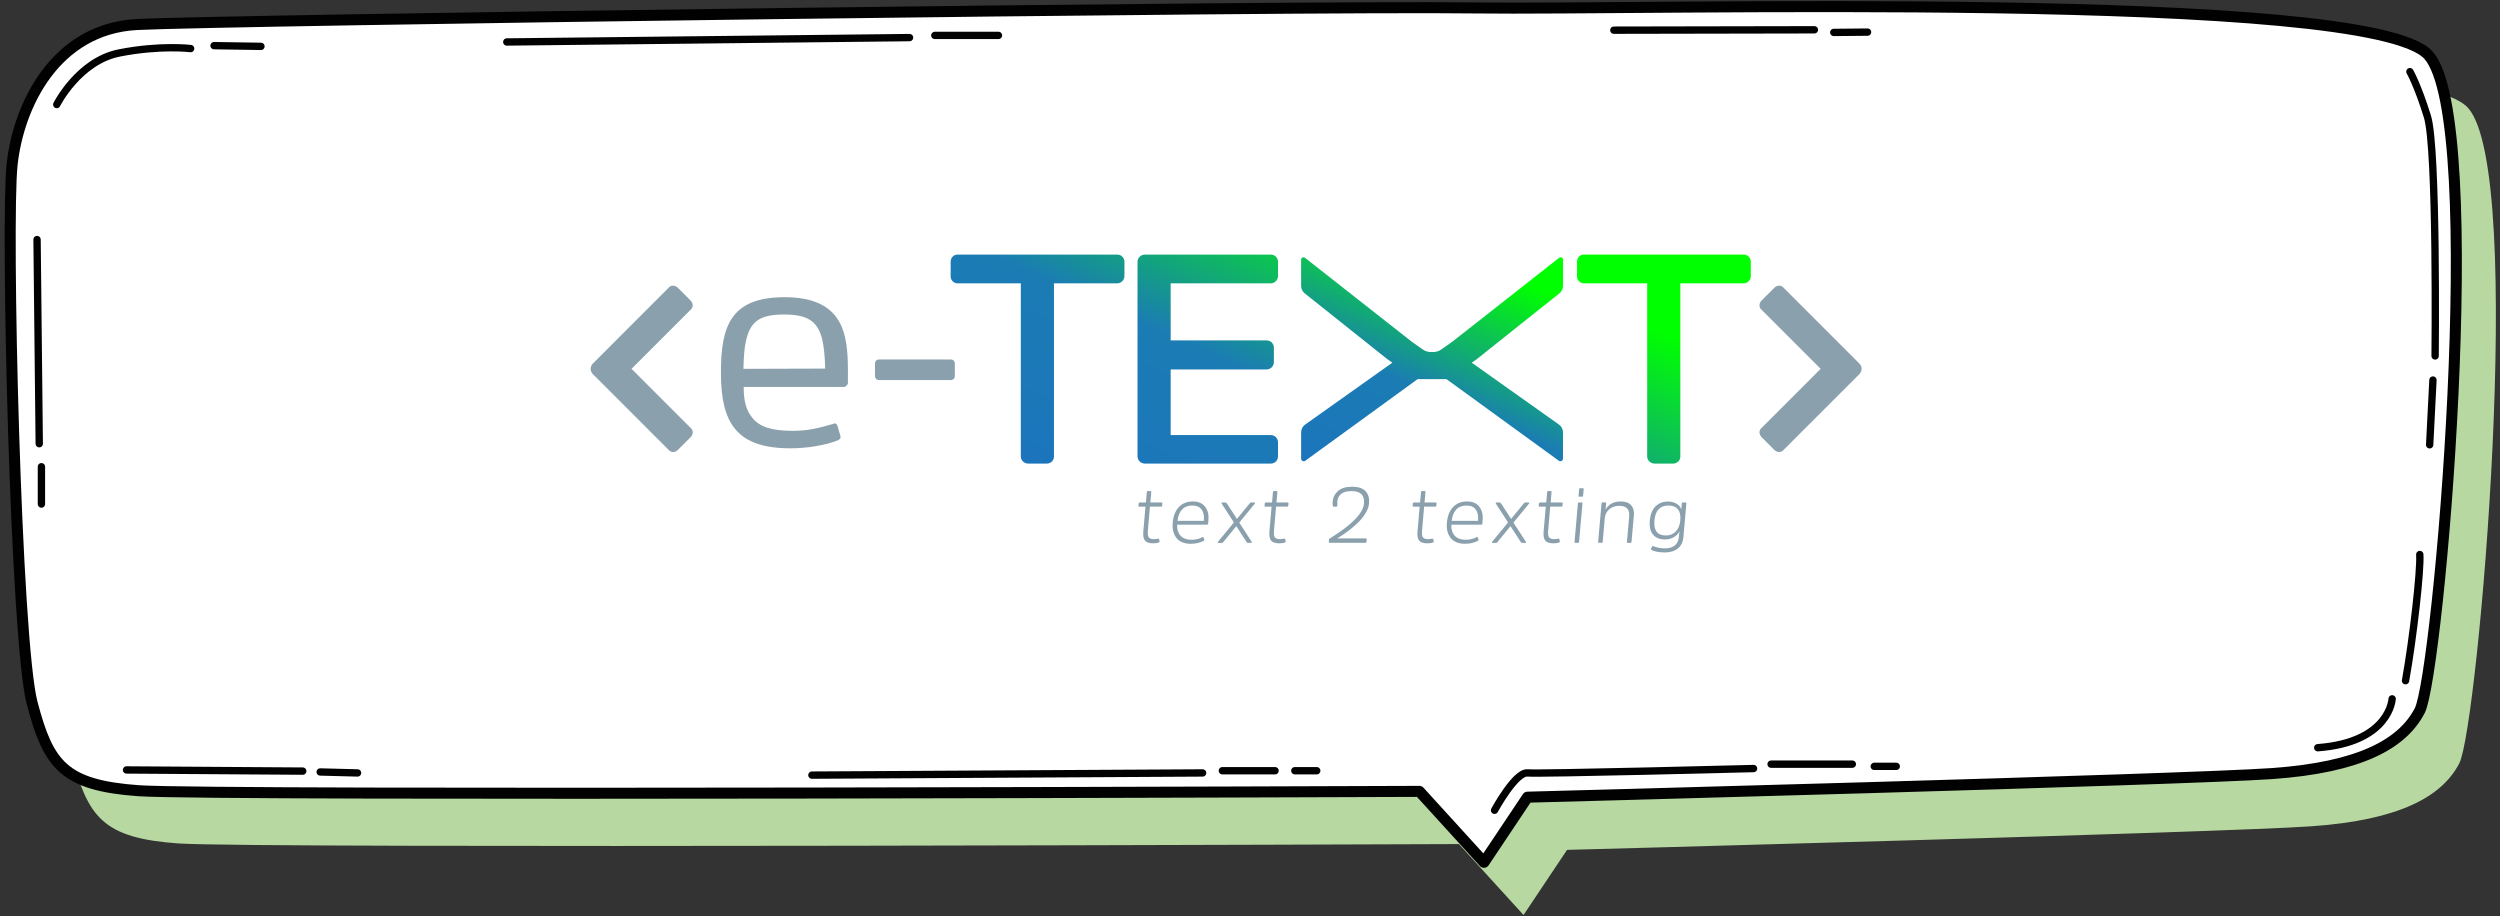 <svg width="491" height="180" viewBox="0 0 491 180" fill="none" xmlns="http://www.w3.org/2000/svg">
<rect x="0" y="0" width="491" height="180" fill="#333333" stroke="none"/>
<g style="mix-blend-mode:multiply">
<path d="M299.209 179.693L286.532 165.775C286.532 165.775 49.704 166.7 35.001 165.649C20.298 164.598 17.284 160.596 14.08 148.438C10.876 136.281 8.9 54.244 10.142 42.682C11.383 31.12 18.601 16.012 34.659 15.163C50.717 14.315 263.205 11.427 297.36 11.908C331.515 12.377 473.313 8.274 484.736 21.204C496.159 34.134 486.673 142.778 483.014 149.895C479.658 156.417 471.325 161.064 453.988 162.28C436.651 163.509 307.77 166.915 307.77 166.915L299.222 179.706L299.209 179.693Z" fill="#B8D8A1"/>
</g>
<path d="M291.442 169.343L278.766 155.425C278.766 155.425 41.937 156.35 27.234 155.298C12.531 154.247 9.517 150.245 6.313 138.088C3.109 125.931 1.134 43.894 2.375 32.331C3.616 20.769 10.834 5.661 26.892 4.813C42.95 3.964 255.439 1.077 289.593 1.558C323.748 2.027 465.546 -2.077 476.969 10.853C488.392 23.783 478.907 132.427 475.247 139.544C471.891 146.066 463.558 150.714 446.221 151.93C428.884 153.158 300.003 156.565 300.003 156.565L291.455 169.355L291.442 169.343Z" fill="white" stroke="#010101" stroke-width="2.166" stroke-linecap="round" stroke-linejoin="round"/>
<path d="M11.149 20.53C11.149 20.53 15.43 11.982 23.433 10.399C31.437 8.816 37.44 9.538 37.44 9.538" stroke="#010101" stroke-width="1.444" stroke-linecap="round" stroke-linejoin="round"/>
<path d="M42.04 8.966L51.247 9.106" stroke="#010101" stroke-width="1.444" stroke-linecap="round" stroke-linejoin="round"/>
<path d="M316.958 5.927L356.343 5.851" stroke="#010101" stroke-width="1.444" stroke-linecap="round" stroke-linejoin="round"/>
<path d="M360.15 6.369L366.786 6.306" stroke="#010101" stroke-width="1.444" stroke-linecap="round" stroke-linejoin="round"/>
<path d="M475.246 108.907C475.461 111.921 473.954 125.294 472.447 133.69" stroke="#010101" stroke-width="1.444" stroke-linecap="round" stroke-linejoin="round"/>
<path d="M469.817 137.254C469.817 137.254 469.425 145.777 455.203 146.853" stroke="#010101" stroke-width="1.444" stroke-linecap="round" stroke-linejoin="round"/>
<path d="M24.848 151.218L59.458 151.446" stroke="#010101" stroke-width="1.444" stroke-linecap="round" stroke-linejoin="round"/>
<path d="M62.887 151.615L70.219 151.805" stroke="#010101" stroke-width="1.444" stroke-linecap="round" stroke-linejoin="round"/>
<path d="M473.306 14.072C473.306 14.072 474.813 16.656 476.75 22.912C478.688 29.168 478.257 69.908 478.257 69.908" stroke="#010101" stroke-width="1.444" stroke-linecap="round" stroke-linejoin="round"/>
<path d="M477.831 74.642L477.186 87.357" stroke="#010101" stroke-width="1.444" stroke-linecap="round" stroke-linejoin="round"/>
<path d="M159.461 152.235L236.192 151.804" stroke="#010101" stroke-width="1.444" stroke-linecap="round" stroke-linejoin="round"/>
<path d="M240.073 151.371H250.42" stroke="#010101" stroke-width="1.444" stroke-linecap="round" stroke-linejoin="round"/>
<path d="M254.303 151.371H258.608" stroke="#010101" stroke-width="1.444" stroke-linecap="round" stroke-linejoin="round"/>
<path d="M99.535 8.244L178.634 7.383" stroke="#010101" stroke-width="1.444" stroke-linecap="round" stroke-linejoin="round"/>
<path d="M183.598 6.954H196.097" stroke="#010101" stroke-width="1.444" stroke-linecap="round" stroke-linejoin="round"/>
<path d="M7.277 47.049L7.708 87.143" stroke="#010101" stroke-width="1.444" stroke-linecap="round" stroke-linejoin="round"/>
<path d="M8.136 91.664V98.996" stroke="#010101" stroke-width="1.444" stroke-linecap="round" stroke-linejoin="round"/>
<path d="M293.528 159.135C293.528 159.135 297.619 151.588 300 151.803C302.38 152.018 344.399 150.942 344.399 150.942" stroke="#010101" stroke-width="1.444" stroke-linecap="round" stroke-linejoin="round"/>
<path d="M347.842 150.083H363.798" stroke="#010101" stroke-width="1.444" stroke-linecap="round" stroke-linejoin="round"/>
<path d="M368.106 150.512H372.425" stroke="#010101" stroke-width="1.444" stroke-linecap="round" stroke-linejoin="round"/>
<g clip-path="url(#clip0_271_2276)">
<path d="M228.04 99.5H225.85L225.44 104.23C225.38 104.87 225.44 105.3 225.62 105.54C225.8 105.77 226.15 105.89 226.69 105.89C226.85 105.89 227.11 105.85 227.48 105.78C227.57 105.77 227.63 105.82 227.65 105.93L227.74 106.35C227.75 106.44 227.71 106.5 227.6 106.54C227.31 106.65 226.94 106.71 226.48 106.71C225.69 106.71 225.16 106.53 224.87 106.17C224.58 105.81 224.47 105.2 224.55 104.33L224.97 99.51H223.76C223.64 99.51 223.58 99.45 223.59 99.32L223.63 98.89C223.64 98.76 223.71 98.69 223.83 98.69H225.06L225.24 96.63C225.25 96.51 225.32 96.44 225.44 96.44H225.94C226.06 96.44 226.12 96.5 226.11 96.63L225.93 98.69H228.12C228.24 98.69 228.3 98.76 228.29 98.89L228.25 99.32C228.24 99.44 228.17 99.51 228.05 99.51L228.04 99.5Z" fill="#8AA0AD"/>
<path d="M233.989 106.01C234.789 106.01 235.509 105.84 236.159 105.5C236.279 105.44 236.359 105.47 236.409 105.61L236.529 106.01C236.549 106.1 236.509 106.17 236.389 106.23C235.629 106.61 234.789 106.8 233.869 106.8C232.639 106.8 231.709 106.43 231.089 105.69C230.469 104.95 230.209 103.94 230.319 102.65C230.439 101.33 230.839 100.31 231.539 99.58C232.229 98.85 233.139 98.49 234.259 98.49C235.379 98.49 236.149 98.83 236.689 99.52C237.219 100.21 237.439 101.11 237.339 102.23L237.279 102.86C237.269 102.98 237.199 103.05 237.059 103.05H231.189C231.149 103.96 231.379 104.68 231.859 105.21C232.349 105.74 233.059 106.01 233.989 106.01ZM234.189 99.28C232.489 99.28 231.509 100.29 231.259 102.3H236.439V102.18C236.529 101.3 236.379 100.6 235.999 100.08C235.619 99.55 235.019 99.29 234.189 99.29V99.28Z" fill="#8AA0AD"/>
<path d="M240.94 98.84L242.93 101.91L245.47 98.82C245.53 98.73 245.62 98.68 245.73 98.68H246.37C246.43 98.68 246.47 98.7 246.49 98.75C246.51 98.8 246.49 98.85 246.44 98.92L243.39 102.64L245.84 106.42C245.84 106.42 245.88 106.5 245.86 106.55C245.84 106.6 245.79 106.62 245.73 106.62H245.08C244.99 106.62 244.92 106.58 244.86 106.5L242.81 103.34L240.21 106.51C240.15 106.59 240.07 106.63 239.96 106.63H239.27C239.22 106.63 239.18 106.61 239.17 106.56C239.15 106.51 239.17 106.46 239.21 106.41L242.33 102.61L239.94 98.92C239.9 98.86 239.9 98.8 239.92 98.76C239.94 98.71 239.98 98.69 240.04 98.69H240.7C240.78 98.69 240.85 98.74 240.91 98.85L240.94 98.84Z" fill="#8AA0AD"/>
<path d="M252.809 99.5H250.619L250.209 104.23C250.149 104.87 250.209 105.3 250.389 105.54C250.569 105.77 250.919 105.89 251.459 105.89C251.619 105.89 251.879 105.85 252.249 105.78C252.339 105.77 252.399 105.82 252.419 105.93L252.509 106.35C252.519 106.44 252.479 106.5 252.369 106.54C252.079 106.65 251.709 106.71 251.249 106.71C250.459 106.71 249.929 106.53 249.639 106.17C249.349 105.81 249.239 105.2 249.319 104.33L249.739 99.51H248.529C248.409 99.51 248.349 99.45 248.359 99.32L248.399 98.89C248.409 98.76 248.479 98.69 248.599 98.69H249.829L250.009 96.63C250.019 96.51 250.089 96.44 250.209 96.44H250.709C250.829 96.44 250.889 96.5 250.879 96.63L250.699 98.69H252.889C253.009 98.69 253.069 98.76 253.059 98.89L253.019 99.32C253.009 99.44 252.939 99.51 252.819 99.51L252.809 99.5Z" fill="#8AA0AD"/>
<path d="M262.65 98.51C262.64 98.63 262.64 98.79 262.65 98.98C262.65 99.17 262.66 99.29 262.65 99.34C262.65 99.45 262.57 99.51 262.45 99.51H261.94C261.84 99.51 261.77 99.44 261.76 99.31C261.72 99.11 261.71 98.83 261.74 98.46C261.81 97.65 262.16 96.97 262.8 96.42C263.43 95.87 264.34 95.6 265.52 95.6C266.79 95.6 267.69 95.9 268.22 96.49C268.75 97.08 268.97 97.87 268.88 98.86C268.83 99.4 268.66 99.95 268.35 100.52C268.04 101.09 267.67 101.61 267.25 102.08C266.83 102.55 266.32 103.03 265.74 103.52C265.16 104.01 264.63 104.42 264.15 104.75C263.67 105.08 263.17 105.41 262.64 105.74H268.24C268.37 105.74 268.44 105.81 268.42 105.94L268.38 106.4C268.37 106.53 268.29 106.6 268.16 106.6H261.16C261.03 106.6 260.96 106.53 260.98 106.4L261.01 106.01C261.01 105.91 261.07 105.82 261.17 105.75C265.48 103.11 267.72 100.82 267.89 98.88C268.03 97.26 267.21 96.45 265.43 96.45C264.5 96.45 263.81 96.64 263.38 97.02C262.94 97.4 262.7 97.89 262.65 98.49V98.51Z" fill="#8AA0AD"/>
<path d="M281.89 99.5H279.7L279.29 104.23C279.23 104.87 279.29 105.3 279.47 105.54C279.65 105.77 280 105.89 280.54 105.89C280.7 105.89 280.96 105.85 281.33 105.78C281.42 105.77 281.48 105.82 281.5 105.93L281.59 106.35C281.6 106.44 281.56 106.5 281.45 106.54C281.16 106.65 280.79 106.71 280.33 106.71C279.54 106.71 279.01 106.53 278.72 106.17C278.43 105.81 278.32 105.2 278.4 104.33L278.82 99.51H277.61C277.49 99.51 277.43 99.45 277.44 99.32L277.48 98.89C277.49 98.76 277.56 98.69 277.68 98.69H278.91L279.09 96.63C279.1 96.51 279.17 96.44 279.29 96.44H279.79C279.91 96.44 279.97 96.5 279.96 96.63L279.78 98.69H281.97C282.09 98.69 282.15 98.76 282.14 98.89L282.1 99.32C282.09 99.44 282.02 99.51 281.9 99.51L281.89 99.5Z" fill="#8AA0AD"/>
<path d="M287.84 106.01C288.64 106.01 289.36 105.84 290.01 105.5C290.13 105.44 290.21 105.47 290.26 105.61L290.38 106.01C290.4 106.1 290.36 106.17 290.24 106.23C289.48 106.61 288.64 106.8 287.72 106.8C286.49 106.8 285.56 106.43 284.94 105.69C284.32 104.95 284.06 103.94 284.17 102.65C284.29 101.33 284.69 100.31 285.39 99.58C286.08 98.85 286.99 98.49 288.11 98.49C289.23 98.49 290 98.83 290.54 99.52C291.07 100.21 291.29 101.11 291.19 102.23L291.13 102.86C291.12 102.98 291.05 103.05 290.91 103.05H285.04C285 103.96 285.23 104.68 285.71 105.21C286.2 105.74 286.91 106.01 287.84 106.01ZM288.04 99.28C286.34 99.28 285.36 100.29 285.11 102.3H290.29V102.18C290.38 101.3 290.23 100.6 289.85 100.08C289.47 99.55 288.87 99.29 288.04 99.29V99.28Z" fill="#8AA0AD"/>
<path d="M294.79 98.84L296.78 101.91L299.32 98.82C299.38 98.73 299.47 98.68 299.58 98.68H300.22C300.28 98.68 300.32 98.7 300.34 98.75C300.36 98.8 300.34 98.85 300.29 98.92L297.24 102.64L299.69 106.42C299.69 106.42 299.73 106.5 299.71 106.55C299.69 106.6 299.64 106.62 299.58 106.62H298.93C298.84 106.62 298.77 106.58 298.71 106.5L296.66 103.34L294.06 106.51C294 106.59 293.92 106.63 293.81 106.63H293.12C293.07 106.63 293.03 106.61 293.02 106.56C293 106.51 293.02 106.46 293.06 106.41L296.18 102.61L293.79 98.92C293.75 98.86 293.75 98.8 293.77 98.76C293.79 98.71 293.83 98.69 293.89 98.69H294.55C294.63 98.69 294.7 98.74 294.76 98.85L294.79 98.84Z" fill="#8AA0AD"/>
<path d="M306.66 99.5H304.47L304.06 104.23C304 104.87 304.06 105.3 304.24 105.54C304.42 105.77 304.77 105.89 305.31 105.89C305.47 105.89 305.73 105.85 306.1 105.78C306.19 105.77 306.25 105.82 306.27 105.93L306.36 106.35C306.37 106.44 306.33 106.5 306.22 106.54C305.93 106.65 305.56 106.71 305.1 106.71C304.31 106.71 303.78 106.53 303.49 106.17C303.2 105.81 303.09 105.2 303.17 104.33L303.59 99.51H302.38C302.26 99.51 302.2 99.45 302.21 99.32L302.25 98.89C302.26 98.76 302.33 98.69 302.45 98.69H303.68L303.86 96.63C303.87 96.51 303.94 96.44 304.06 96.44H304.56C304.68 96.44 304.74 96.5 304.73 96.63L304.55 98.69H306.74C306.86 98.69 306.92 98.76 306.91 98.89L306.87 99.32C306.86 99.44 306.79 99.51 306.67 99.51L306.66 99.5Z" fill="#8AA0AD"/>
<path d="M310.79 98.88L310.13 106.43C310.12 106.55 310.05 106.62 309.93 106.62H309.39C309.28 106.62 309.22 106.56 309.24 106.43L309.9 98.88C309.91 98.75 309.97 98.68 310.09 98.68H310.63C310.75 98.68 310.81 98.75 310.8 98.88H310.79ZM311.03 96.08L310.92 97.36C310.91 97.48 310.84 97.55 310.72 97.55H310.18C310.07 97.55 310.01 97.49 310.03 97.36L310.14 96.08C310.15 95.96 310.21 95.89 310.33 95.89H310.87C310.99 95.89 311.05 95.95 311.04 96.08H311.03Z" fill="#8AA0AD"/>
<path d="M320.88 101.33L320.43 106.43C320.42 106.55 320.35 106.62 320.23 106.62H319.7C319.58 106.62 319.52 106.56 319.53 106.43L319.97 101.43C320.09 100.04 319.44 99.34 318.03 99.34C317.24 99.34 316.59 99.57 316.06 100.02C315.53 100.47 315.24 101.06 315.18 101.78L314.77 106.42C314.76 106.54 314.69 106.61 314.57 106.61H314.03C313.92 106.61 313.86 106.55 313.88 106.42L314.54 98.87C314.55 98.74 314.61 98.67 314.73 98.67H315.26C315.38 98.67 315.44 98.73 315.43 98.86L315.34 100.07C315.93 99.02 316.92 98.49 318.32 98.49C319.25 98.49 319.93 98.74 320.37 99.24C320.8 99.74 320.98 100.43 320.9 101.32L320.88 101.33Z" fill="#8AA0AD"/>
<path d="M331.2 98.88L330.62 105.5C330.53 106.47 330.17 107.21 329.52 107.73C328.87 108.25 328.01 108.5 326.95 108.5C325.89 108.5 325.01 108.34 324.34 108.01C324.25 107.95 324.22 107.89 324.25 107.82L324.46 107.37C324.5 107.25 324.58 107.21 324.69 107.25C325.37 107.55 326.14 107.7 327.01 107.7C327.81 107.7 328.44 107.51 328.92 107.13C329.4 106.75 329.67 106.19 329.74 105.44L329.84 104.34C329.59 104.85 329.21 105.24 328.7 105.52C328.19 105.8 327.62 105.95 326.99 105.95C325.99 105.95 325.21 105.64 324.67 105.01C324.13 104.38 323.91 103.46 324.02 102.24C324.13 101.02 324.5 100.1 325.14 99.46C325.78 98.82 326.6 98.5 327.61 98.5C328.23 98.5 328.78 98.64 329.26 98.92C329.74 99.2 330.05 99.57 330.21 100.05L330.31 98.87C330.32 98.75 330.39 98.68 330.53 98.68H331.04C331.16 98.68 331.22 98.75 331.21 98.88H331.2ZM330.01 102.13C330.09 101.19 329.93 100.48 329.52 100C329.11 99.52 328.5 99.28 327.7 99.28C326.02 99.28 325.1 100.26 324.93 102.23C324.76 104.19 325.51 105.17 327.19 105.17C327.99 105.17 328.64 104.9 329.14 104.37C329.64 103.84 329.94 103.09 330.02 102.12L330.01 102.13Z" fill="#8AA0AD"/>
<path d="M166.53 75.29C166.48 75.56 166.1 75.99 165.83 75.99H146.06C146.06 78.95 146.6 80.62 147.73 82.02C149.29 84.01 151.93 84.61 155.7 84.61C159.04 84.61 161.09 83.96 163.62 83.26C163.73 83.21 163.84 83.15 163.94 83.15C164.16 83.15 164.37 83.31 164.48 83.63L165.07 85.68V85.9C165.07 86.17 164.85 86.33 164.53 86.49C162.38 87.35 158.82 88.05 155.27 88.05C144.71 88.05 141.59 83.15 141.59 73.24C141.59 64.14 143.42 58.37 154.09 58.37C159.75 58.37 163.03 60.09 164.81 63.16C166.21 65.58 166.53 68.92 166.53 72.64V75.28V75.29ZM161.41 66.35C160.44 62.9 158.34 61.77 153.98 61.77C149.62 61.77 147.57 62.9 146.66 66.35C146.12 68.34 146.07 70.44 146.01 72.44L162.06 72.39C162.01 70.34 161.9 68.35 161.41 66.36V66.35Z" fill="#8AA0AD"/>
<path d="M186.72 74.64H172.66C172.18 74.64 171.85 74.32 171.85 73.83V71.41C171.85 70.93 172.17 70.6 172.66 70.6H186.72C187.2 70.6 187.53 70.92 187.53 71.41V73.83C187.53 74.31 187.21 74.64 186.72 74.64Z" fill="#8AA0AD"/>
<path d="M290.08 70.51L289.05 71.23L290.08 71.96L306.19 83.39C306.68 83.74 306.97 84.3 306.97 84.91V90.07C306.97 90.49 306.49 90.74 306.15 90.49L285.27 75.32L284.08 74.46C284.08 74.46 283.99 74.46 283.94 74.46H278.57C278.57 74.46 278.48 74.46 278.43 74.46L277.24 75.32L256.36 90.49C256.02 90.74 255.54 90.49 255.54 90.07V84.91C255.54 84.31 255.83 83.74 256.32 83.39L272.43 71.96L273.46 71.23L272.43 70.51L256.24 57.61C255.8 57.26 255.54 56.72 255.54 56.16V51C255.54 50.61 255.99 50.39 256.3 50.63C260.14 53.64 277.24 67.09 277.24 67.09L279.05 68.37L279.43 68.64C279.97 69.01 280.59 69.18 281.21 69.14H281.29C281.91 69.18 282.53 69.01 283.07 68.64L283.45 68.37L285.26 67.09C285.26 67.09 302.38 53.65 306.22 50.63C306.53 50.39 306.98 50.61 306.98 51V56.15C306.98 56.72 306.72 57.25 306.28 57.6L290.09 70.5L290.08 70.51Z" fill="url(#paint0_linear_271_2276)"/>
<path d="M124.03 72.44L135.74 60.73C136.19 60.28 136.14 59.53 135.62 59.01L133.14 56.53C132.62 56.01 131.87 55.96 131.42 56.41L116.44 71.4C116.15 71.69 116.01 72.06 116 72.44C116 72.81 116.15 73.19 116.44 73.48L131.43 88.47C131.88 88.92 132.63 88.87 133.15 88.35L135.63 85.87C136.15 85.35 136.2 84.6 135.75 84.15L124.04 72.44H124.03Z" fill="#8AA0AD"/>
<path d="M357.58 72.44L345.87 84.15C345.42 84.6 345.47 85.35 345.99 85.87L348.47 88.35C348.99 88.87 349.74 88.92 350.19 88.47L365.18 73.48C365.47 73.19 365.61 72.82 365.62 72.44C365.62 72.07 365.47 71.69 365.18 71.4L350.19 56.41C349.74 55.96 348.99 56.01 348.47 56.53L345.99 59.01C345.47 59.53 345.42 60.28 345.87 60.73L357.58 72.44Z" fill="#8AA0AD"/>
<path d="M219.41 50H188.07C187.29 50 186.71 50.61 186.71 51.42V54.2C186.68 54.55 186.8 54.9 187.04 55.18C187.3 55.48 187.68 55.65 188.07 55.65H200.49V89.68C200.49 90.42 201.16 91.05 201.96 91.05H205.58C206.36 91.05 207 90.44 207 89.68V55.65H219.42C220.19 55.65 220.84 55 220.84 54.23V51.42C220.84 50.62 220.22 50 219.42 50H219.41Z" fill="url(#paint1_linear_271_2276)"/>
<path d="M342.429 50H311.089C310.309 50 309.729 50.61 309.729 51.42V54.2C309.699 54.55 309.819 54.9 310.059 55.18C310.319 55.48 310.699 55.65 311.089 55.65H323.509V89.68C323.509 90.42 324.179 91.05 324.979 91.05H328.599C329.379 91.05 330.019 90.44 330.019 89.68V55.65H342.439C343.209 55.65 343.859 55 343.859 54.23V51.42C343.859 50.62 343.239 50 342.439 50H342.429Z" fill="url(#paint2_linear_271_2276)"/>
<path d="M249.579 50H224.879C224.069 50 223.409 50.64 223.409 51.42V89.63C223.409 90.41 224.069 91.05 224.879 91.05H249.579C250.379 91.05 250.999 90.43 250.999 89.63V86.87C250.999 86.07 250.379 85.45 249.579 85.45H229.919V72.56H248.769C249.539 72.56 250.189 71.91 250.189 71.14V68.28C250.189 67.48 249.569 66.86 248.769 66.86H229.919V55.65H249.579C250.349 55.65 250.999 55 250.999 54.23V51.42C250.999 50.62 250.379 50 249.579 50Z" fill="url(#paint3_linear_271_2276)"/>
</g>
<defs>
<linearGradient id="paint0_linear_271_2276" x1="269.42" y1="96.67" x2="293.1" y2="44.41" gradientUnits="userSpaceOnUse">
<stop stop-color="#1C75BC"/>
<stop offset="0.39" stop-color="#1B7CB3"/>
<stop offset="0.87" stop-color="#00FF00"/>
</linearGradient>
<linearGradient id="paint1_linear_271_2276" x1="190.67" y1="84.16" x2="225.45" y2="7.43" gradientUnits="userSpaceOnUse">
<stop stop-color="#1C75BC"/>
<stop offset="0.39" stop-color="#1B7CB3"/>
<stop offset="0.87" stop-color="#00FF00"/>
</linearGradient>
<linearGradient id="paint2_linear_271_2276" x1="292.719" y1="130.42" x2="327.489" y2="53.69" gradientUnits="userSpaceOnUse">
<stop stop-color="#1C75BC"/>
<stop offset="0.39" stop-color="#1B7CB3"/>
<stop offset="0.87" stop-color="#00FF00"/>
</linearGradient>
<linearGradient id="paint3_linear_271_2276" x1="224.149" y1="99.34" x2="258.929" y2="22.61" gradientUnits="userSpaceOnUse">
<stop stop-color="#1C75BC"/>
<stop offset="0.39" stop-color="#1B7CB3"/>
<stop offset="0.87" stop-color="#00FF00"/>
</linearGradient>
<clipPath id="clip0_271_2276">
<rect width="249.6" height="58.5" fill="white" transform="translate(116 50)"/>
</clipPath>
</defs>
</svg>

